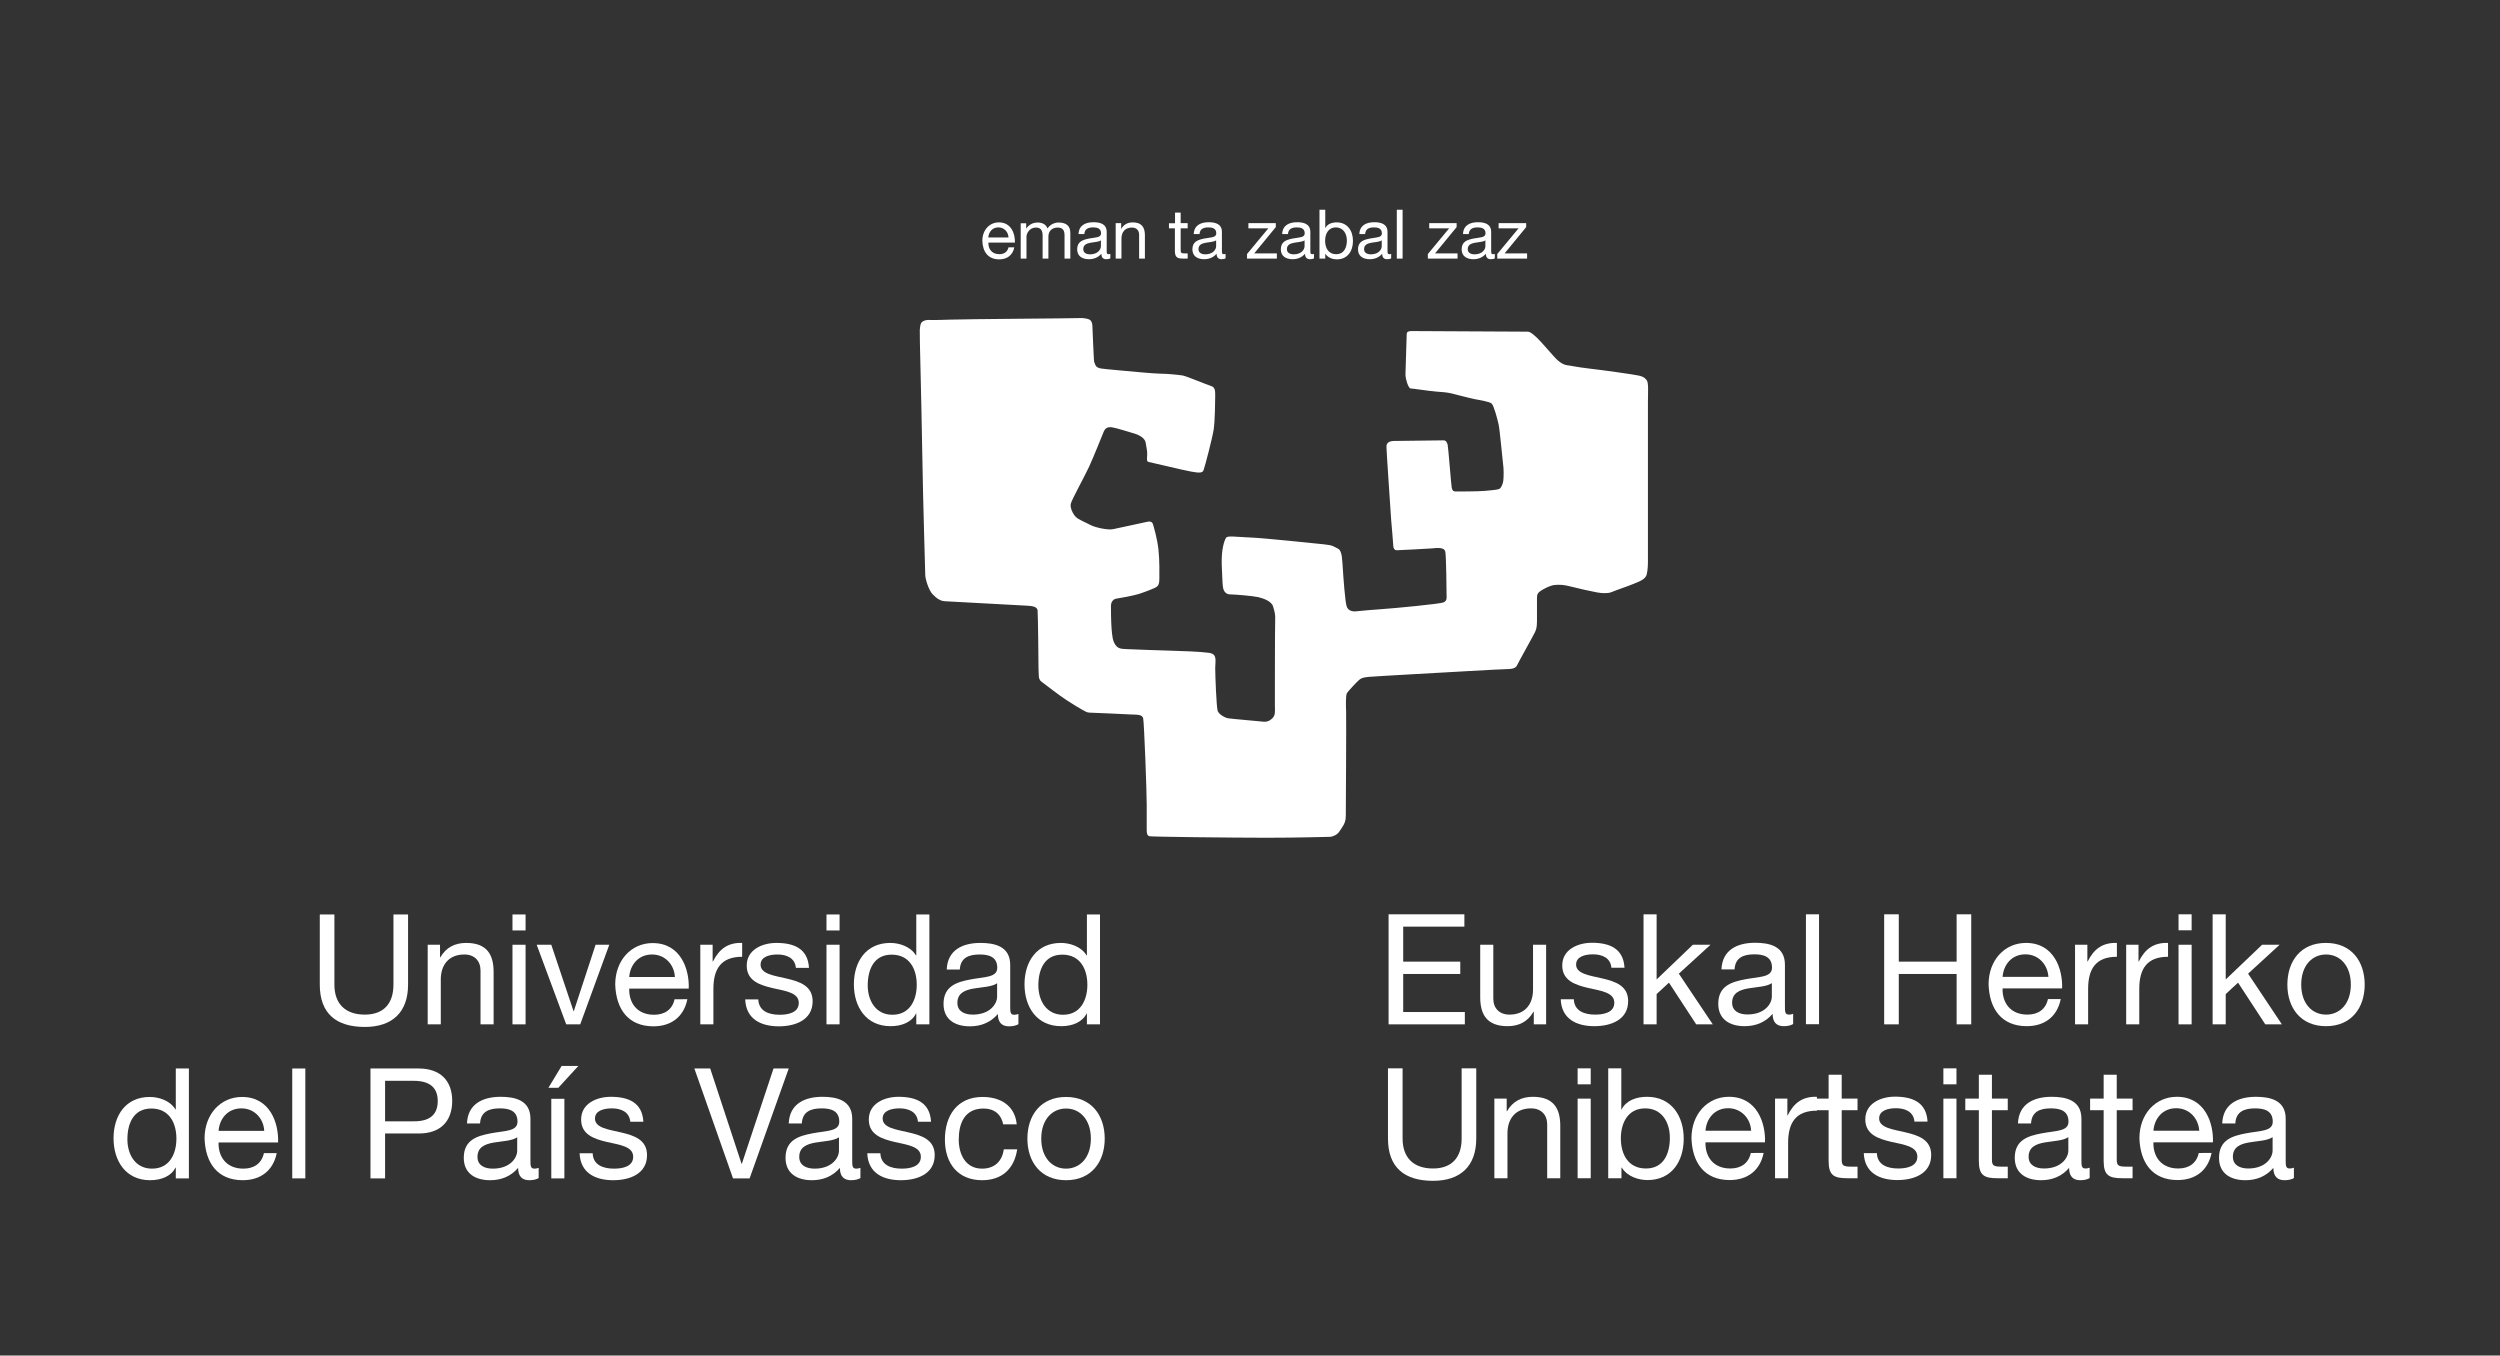 <?xml version="1.0" encoding="utf-8"?>
<!-- Generator: Adobe Illustrator 27.2.0, SVG Export Plug-In . SVG Version: 6.00 Build 0)  -->
<svg version="1.1" id="Capa_1" xmlns="http://www.w3.org/2000/svg" xmlns:xlink="http://www.w3.org/1999/xlink" x="0px" y="0px"
	 viewBox="0 0 164.25 89.06" style="enable-background:new 0 0 164.25 89.06;" xml:space="preserve">
<rect x="0" y="0" width="164.25" height="89.06" fill="#333333" stroke="none"/>
<style type="text/css">
	.st0{clip-path:url(#SVGID_00000025439002800905301390000015460737694958896304_);fill:#FFFFFF;}
	.st1{fill:#FFFFFF;}
	.st2{clip-path:url(#SVGID_00000155131026210750594340000013345537702441053068_);fill:#FFFFFF;}
	.st3{clip-path:url(#SVGID_00000031173309004117784100000000542533089748235905_);fill:#FFFFFF;}
	.st4{clip-path:url(#SVGID_00000180343237524305077280000009221677397516553094_);fill:#FFFFFF;}
	.st5{clip-path:url(#SVGID_00000175301348346190864120000002248321437436736654_);fill:#FFFFFF;}
	.st6{clip-path:url(#SVGID_00000088112588166532005870000007337001887991880877_);fill:#FFFFFF;}
	.st7{clip-path:url(#SVGID_00000167377027509078517070000003324913898275239335_);fill:#FFFFFF;}
	.st8{clip-path:url(#SVGID_00000088816042817263508720000001453105710444391103_);fill:#FFFFFF;}
	.st9{clip-path:url(#SVGID_00000121254955793155800780000015633475650418753205_);fill:#FFFFFF;}
	.st10{clip-path:url(#SVGID_00000162338599061015488400000017795485250850228399_);fill:#FFFFFF;}
	.st11{clip-path:url(#SVGID_00000083786031041127870190000013518648266174029998_);fill:#FFFFFF;}
	.st12{clip-path:url(#SVGID_00000130630286162383410670000004841031602709861554_);fill:#FFFFFF;}
	.st13{clip-path:url(#SVGID_00000124860166904100806280000001429835910030306711_);fill:#FFFFFF;}
	.st14{clip-path:url(#SVGID_00000075846020867291415550000017809888495737494960_);fill:#FFFFFF;}
</style>
<g>
	<defs>
		<rect id="SVGID_1_" x="-207.97" y="-285.87" width="595.28" height="841.89"/>
	</defs>
	<clipPath id="SVGID_00000023987779356969588820000015988367211849694142_">
		<use xlink:href="#SVGID_1_"  style="overflow:visible;"/>
	</clipPath>
	<path style="clip-path:url(#SVGID_00000023987779356969588820000015988367211849694142_);fill:#FFFFFF;" d="M8.37,74.85
		c0-1.02,0.39-2.02,1.57-2.02c1.18,0,1.65,0.95,1.65,1.98c0,0.98-0.44,1.97-1.6,1.97C8.87,76.78,8.37,75.83,8.37,74.85 M12.41,70.2
		h-0.86v2.69h-0.02c-0.38-0.62-1.15-0.82-1.69-0.82c-1.6,0-2.38,1.24-2.38,2.72s0.8,2.75,2.4,2.75c0.72,0,1.38-0.25,1.67-0.83h0.02
		v0.71h0.86V70.2z"/>
	<path style="clip-path:url(#SVGID_00000023987779356969588820000015988367211849694142_);fill:#FFFFFF;" d="M14.36,74.3
		c0.06-0.8,0.6-1.48,1.5-1.48c0.85,0,1.46,0.66,1.5,1.48H14.36z M17.34,75.76c-0.15,0.68-0.65,1.02-1.35,1.02
		c-1.14,0-1.66-0.81-1.63-1.72h3.91c0.05-1.26-0.52-2.99-2.37-2.99c-1.42,0-2.46,1.15-2.46,2.72c0.05,1.6,0.84,2.75,2.51,2.75
		c1.17,0,2-0.63,2.23-1.78H17.34z"/>
</g>
<rect x="19.2" y="70.2" class="st1" width="0.86" height="7.22"/>
<g>
	<defs>
		<rect id="SVGID_00000003820335186147172000000003051047624179476152_" x="-207.97" y="-285.87" width="595.28" height="841.89"/>
	</defs>
	<clipPath id="SVGID_00000021808868285606391000000008054986094986631584_">
		<use xlink:href="#SVGID_00000003820335186147172000000003051047624179476152_"  style="overflow:visible;"/>
	</clipPath>
	<path style="clip-path:url(#SVGID_00000021808868285606391000000008054986094986631584_);fill:#FFFFFF;" d="M25.3,71.01h1.88
		c1.08,0,1.58,0.47,1.58,1.33c0,0.86-0.49,1.34-1.58,1.33H25.3V71.01z M24.34,77.42h0.96v-2.95h2.2c1.43,0.01,2.21-0.8,2.21-2.14
		c0-1.33-0.78-2.13-2.21-2.13h-3.16V77.42z"/>
	<path style="clip-path:url(#SVGID_00000021808868285606391000000008054986094986631584_);fill:#FFFFFF;" d="M35.38,76.73
		c-0.11,0.04-0.19,0.05-0.26,0.05c-0.27,0-0.27-0.18-0.27-0.59V73.5c0-1.22-1.02-1.44-1.96-1.44c-1.16,0-2.16,0.46-2.21,1.75h0.86
		c0.04-0.77,0.58-0.99,1.3-0.99c0.55,0,1.16,0.12,1.16,0.87c0,0.65-0.81,0.59-1.76,0.77c-0.89,0.17-1.77,0.43-1.77,1.61
		c0,1.04,0.78,1.47,1.73,1.47c0.73,0,1.36-0.25,1.84-0.81c0,0.57,0.28,0.81,0.73,0.81c0.27,0,0.46-0.05,0.62-0.14V76.73z
		 M33.98,75.6c0,0.48-0.47,1.18-1.6,1.18c-0.53,0-1.01-0.2-1.01-0.77c0-0.64,0.49-0.84,1.05-0.94c0.58-0.1,1.22-0.11,1.56-0.35V75.6
		z"/>
</g>
<path class="st1" d="M37.08,72.19h-0.86v5.23h0.86V72.19z M36.03,71.47h0.65L38,70.03h-1.1L36.03,71.47z"/>
<g>
	<defs>
		<rect id="SVGID_00000042012216154382254080000005884203817566840759_" x="-207.97" y="-285.87" width="595.28" height="841.89"/>
	</defs>
	<clipPath id="SVGID_00000171722013202043105310000004681174769164788112_">
		<use xlink:href="#SVGID_00000042012216154382254080000005884203817566840759_"  style="overflow:visible;"/>
	</clipPath>
	<path style="clip-path:url(#SVGID_00000171722013202043105310000004681174769164788112_);fill:#FFFFFF;" d="M38.08,75.77
		c0.05,1.3,1.04,1.77,2.21,1.77c1.06,0,2.22-0.4,2.22-1.65c0-1.01-0.85-1.29-1.71-1.49c-0.8-0.19-1.71-0.29-1.71-0.91
		c0-0.53,0.6-0.67,1.11-0.67c0.57,0,1.15,0.21,1.21,0.88h0.86c-0.07-1.27-0.99-1.64-2.14-1.64c-0.91,0-1.95,0.43-1.95,1.49
		c0,1,0.86,1.28,1.71,1.48c0.86,0.19,1.71,0.3,1.71,0.97c0,0.66-0.73,0.78-1.26,0.78c-0.71,0-1.38-0.24-1.4-1.01H38.08z"/>
</g>
<polygon class="st1" points="51.82,70.2 50.82,70.2 48.74,76.46 48.72,76.46 46.66,70.2 45.62,70.2 48.16,77.42 49.25,77.42 "/>
<g>
	<defs>
		<rect id="SVGID_00000139984330542110055010000008043963440303970490_" x="-207.97" y="-285.87" width="595.28" height="841.89"/>
	</defs>
	<clipPath id="SVGID_00000122712600405396704750000018220533321256145540_">
		<use xlink:href="#SVGID_00000139984330542110055010000008043963440303970490_"  style="overflow:visible;"/>
	</clipPath>
	<path style="clip-path:url(#SVGID_00000122712600405396704750000018220533321256145540_);fill:#FFFFFF;" d="M56.52,76.73
		c-0.11,0.04-0.19,0.05-0.26,0.05c-0.27,0-0.27-0.18-0.27-0.59V73.5c0-1.22-1.02-1.44-1.96-1.44c-1.16,0-2.16,0.46-2.21,1.75h0.86
		c0.04-0.77,0.58-0.99,1.3-0.99c0.55,0,1.16,0.12,1.16,0.87c0,0.65-0.81,0.59-1.76,0.77c-0.89,0.17-1.77,0.43-1.77,1.61
		c0,1.04,0.78,1.47,1.73,1.47c0.73,0,1.36-0.25,1.84-0.81c0,0.57,0.28,0.81,0.73,0.81c0.27,0,0.46-0.05,0.62-0.14V76.73z
		 M55.12,75.6c0,0.48-0.47,1.18-1.6,1.18c-0.52,0-1.01-0.2-1.01-0.77c0-0.64,0.49-0.84,1.05-0.94c0.58-0.1,1.22-0.11,1.56-0.35V75.6
		z"/>
	<path style="clip-path:url(#SVGID_00000122712600405396704750000018220533321256145540_);fill:#FFFFFF;" d="M56.98,75.77
		c0.05,1.3,1.04,1.77,2.21,1.77c1.06,0,2.22-0.4,2.22-1.65c0-1.01-0.85-1.29-1.71-1.49c-0.8-0.19-1.71-0.29-1.71-0.91
		c0-0.53,0.6-0.67,1.11-0.67c0.57,0,1.15,0.21,1.21,0.88h0.86c-0.07-1.27-0.99-1.64-2.14-1.64c-0.91,0-1.95,0.43-1.95,1.49
		c0,1,0.86,1.28,1.71,1.48c0.86,0.19,1.71,0.3,1.71,0.97c0,0.66-0.73,0.78-1.26,0.78c-0.71,0-1.37-0.24-1.4-1.01H56.98z"/>
	<path style="clip-path:url(#SVGID_00000122712600405396704750000018220533321256145540_);fill:#FFFFFF;" d="M66.8,73.87
		c-0.12-1.24-1.07-1.8-2.25-1.8c-1.66,0-2.47,1.23-2.47,2.8c0,1.56,0.85,2.67,2.45,2.67c1.31,0,2.11-0.76,2.3-2.03h-0.88
		c-0.11,0.79-0.61,1.27-1.43,1.27c-1.09,0-1.53-0.95-1.53-1.91c0-1.06,0.38-2.04,1.63-2.04c0.71,0,1.16,0.39,1.29,1.04H66.8z"/>
	<path style="clip-path:url(#SVGID_00000122712600405396704750000018220533321256145540_);fill:#FFFFFF;" d="M68.41,74.81
		c0-1.27,0.73-1.98,1.63-1.98c0.9,0,1.63,0.71,1.63,1.98c0,1.26-0.73,1.97-1.63,1.97C69.14,76.78,68.41,76.07,68.41,74.81
		 M67.5,74.81c0,1.53,0.88,2.73,2.54,2.73c1.66,0,2.54-1.2,2.54-2.73c0-1.54-0.88-2.74-2.54-2.74C68.38,72.07,67.5,73.27,67.5,74.81
		"/>
	<path style="clip-path:url(#SVGID_00000122712600405396704750000018220533321256145540_);fill:#FFFFFF;" d="M26.81,60.08h-0.96
		v4.61c0,1.27-0.67,1.97-1.88,1.97c-1.27,0-2-0.7-2-1.97v-4.61h-0.96v4.61c0,1.92,1.1,2.78,2.96,2.78c1.8,0,2.84-0.96,2.84-2.78
		V60.08z"/>
	<path style="clip-path:url(#SVGID_00000122712600405396704750000018220533321256145540_);fill:#FFFFFF;" d="M28.1,67.3h0.86v-2.95
		c0-0.94,0.51-1.64,1.55-1.64c0.66,0,1.06,0.42,1.06,1.05v3.54h0.86v-3.44c0-1.12-0.42-1.91-1.8-1.91c-0.75,0-1.33,0.3-1.7,0.95
		h-0.02v-0.83H28.1V67.3z"/>
</g>
<path class="st1" d="M33.67,67.3h0.86v-5.23h-0.86V67.3z M33.67,61.13h0.86v-1.05h-0.86V61.13z"/>
<polygon class="st1" points="40.03,62.07 39.13,62.07 37.7,66.43 37.68,66.43 36.22,62.07 35.26,62.07 37.2,67.3 38.12,67.3 "/>
<g>
	<defs>
		<rect id="SVGID_00000060021816604105757590000004015716135448754106_" x="-207.97" y="-285.87" width="595.28" height="841.89"/>
	</defs>
	<clipPath id="SVGID_00000021099454982418992450000001335572553833310649_">
		<use xlink:href="#SVGID_00000060021816604105757590000004015716135448754106_"  style="overflow:visible;"/>
	</clipPath>
	<path style="clip-path:url(#SVGID_00000021099454982418992450000001335572553833310649_);fill:#FFFFFF;" d="M41.34,64.19
		c0.06-0.8,0.6-1.48,1.5-1.48c0.85,0,1.46,0.66,1.5,1.48H41.34z M44.32,65.65c-0.15,0.68-0.65,1.02-1.35,1.02
		c-1.14,0-1.66-0.81-1.63-1.72h3.91c0.05-1.26-0.52-2.99-2.37-2.99c-1.42,0-2.46,1.15-2.46,2.72c0.05,1.6,0.84,2.75,2.51,2.75
		c1.17,0,2-0.63,2.23-1.78H44.32z"/>
	<path style="clip-path:url(#SVGID_00000021099454982418992450000001335572553833310649_);fill:#FFFFFF;" d="M46.01,67.3h0.86v-2.33
		c0-1.32,0.51-2.11,1.89-2.11v-0.91c-0.93-0.03-1.5,0.39-1.92,1.22h-0.02v-1.1h-0.81V67.3z"/>
	<path style="clip-path:url(#SVGID_00000021099454982418992450000001335572553833310649_);fill:#FFFFFF;" d="M48.96,65.66
		c0.05,1.3,1.04,1.77,2.21,1.77c1.06,0,2.22-0.4,2.22-1.65c0-1.01-0.85-1.29-1.71-1.49c-0.8-0.19-1.71-0.29-1.71-0.91
		c0-0.53,0.6-0.67,1.11-0.67c0.57,0,1.15,0.21,1.21,0.88h0.86c-0.07-1.27-0.99-1.64-2.14-1.64c-0.91,0-1.95,0.43-1.95,1.49
		c0,1,0.86,1.28,1.71,1.48c0.86,0.19,1.71,0.3,1.71,0.97c0,0.66-0.73,0.78-1.26,0.78c-0.71,0-1.37-0.24-1.4-1.01H48.96z"/>
</g>
<path class="st1" d="M54.3,67.3h0.86v-5.23H54.3V67.3z M54.3,61.13h0.86v-1.05H54.3V61.13z"/>
<g>
	<defs>
		<rect id="SVGID_00000043448116159527124070000000069656598005622178_" x="-207.97" y="-285.87" width="595.28" height="841.89"/>
	</defs>
	<clipPath id="SVGID_00000016776271399058946360000003545862968671450814_">
		<use xlink:href="#SVGID_00000043448116159527124070000000069656598005622178_"  style="overflow:visible;"/>
	</clipPath>
	<path style="clip-path:url(#SVGID_00000016776271399058946360000003545862968671450814_);fill:#FFFFFF;" d="M57.01,64.74
		c0-1.02,0.39-2.02,1.57-2.02c1.18,0,1.65,0.95,1.65,1.98c0,0.98-0.44,1.97-1.6,1.97C57.52,66.67,57.01,65.72,57.01,64.74
		 M61.06,60.08H60.2v2.69h-0.02c-0.38-0.62-1.15-0.82-1.69-0.82c-1.6,0-2.39,1.24-2.39,2.72c0,1.48,0.8,2.75,2.41,2.75
		c0.72,0,1.38-0.25,1.67-0.83h0.02v0.71h0.86V60.08z"/>
	<path style="clip-path:url(#SVGID_00000016776271399058946360000003545862968671450814_);fill:#FFFFFF;" d="M66.9,66.62
		c-0.11,0.04-0.19,0.05-0.26,0.05c-0.27,0-0.27-0.18-0.27-0.59v-2.69c0-1.22-1.02-1.44-1.96-1.44c-1.16,0-2.16,0.46-2.21,1.75h0.86
		c0.04-0.77,0.58-0.99,1.3-0.99c0.55,0,1.16,0.12,1.16,0.87c0,0.65-0.81,0.59-1.76,0.77c-0.89,0.17-1.77,0.43-1.77,1.61
		c0,1.04,0.78,1.47,1.73,1.47c0.73,0,1.36-0.25,1.84-0.81c0,0.57,0.28,0.81,0.73,0.81c0.27,0,0.46-0.05,0.62-0.14V66.62z
		 M65.51,65.48c0,0.48-0.47,1.18-1.6,1.18c-0.52,0-1.01-0.2-1.01-0.77c0-0.64,0.49-0.84,1.05-0.94c0.58-0.1,1.22-0.11,1.56-0.35
		V65.48z"/>
	<path style="clip-path:url(#SVGID_00000016776271399058946360000003545862968671450814_);fill:#FFFFFF;" d="M68.22,64.74
		c0-1.02,0.39-2.02,1.57-2.02c1.18,0,1.65,0.95,1.65,1.98c0,0.98-0.44,1.97-1.6,1.97C68.73,66.67,68.22,65.72,68.22,64.74
		 M72.27,60.08h-0.86v2.69h-0.02c-0.38-0.62-1.15-0.82-1.69-0.82c-1.6,0-2.39,1.24-2.39,2.72c0,1.48,0.8,2.75,2.41,2.75
		c0.72,0,1.38-0.25,1.67-0.83h0.02v0.71h0.86V60.08z"/>
	<path style="clip-path:url(#SVGID_00000016776271399058946360000003545862968671450814_);fill:#FFFFFF;" d="M96.99,70.19h-0.96
		v4.61c0,1.27-0.67,1.97-1.88,1.97c-1.27,0-2-0.7-2-1.97v-4.61h-0.96v4.61c0,1.92,1.1,2.78,2.96,2.78c1.8,0,2.84-0.96,2.84-2.78
		V70.19z"/>
	<path style="clip-path:url(#SVGID_00000016776271399058946360000003545862968671450814_);fill:#FFFFFF;" d="M98.18,77.41h0.86
		v-2.95c0-0.94,0.51-1.64,1.55-1.64c0.66,0,1.06,0.42,1.06,1.05v3.54h0.86v-3.44c0-1.12-0.42-1.91-1.8-1.91
		c-0.75,0-1.33,0.3-1.7,0.95h-0.02v-0.83h-0.81V77.41z"/>
</g>
<path class="st1" d="M103.65,77.41h0.86v-5.23h-0.86V77.41z M103.65,71.24h0.86v-1.05h-0.86V71.24z"/>
<g>
	<defs>
		<rect id="SVGID_00000170967913310947039450000010966255694637763222_" x="-207.97" y="-285.87" width="595.28" height="841.89"/>
	</defs>
	<clipPath id="SVGID_00000105415473646979519050000001369754776504748169_">
		<use xlink:href="#SVGID_00000170967913310947039450000010966255694637763222_"  style="overflow:visible;"/>
	</clipPath>
	<path style="clip-path:url(#SVGID_00000105415473646979519050000001369754776504748169_);fill:#FFFFFF;" d="M105.67,77.41h0.86
		v-0.7h0.02c0.38,0.62,1.15,0.82,1.69,0.82c1.6,0,2.38-1.24,2.38-2.72c0-1.48-0.8-2.75-2.41-2.75c-0.72,0-1.38,0.25-1.67,0.83h-0.02
		v-2.7h-0.86V77.41z M109.71,74.75c0,1.02-0.39,2.02-1.57,2.02c-1.18,0-1.65-0.95-1.65-1.98c0-0.98,0.44-1.97,1.6-1.97
		C109.21,72.82,109.71,73.77,109.71,74.75"/>
	<path style="clip-path:url(#SVGID_00000105415473646979519050000001369754776504748169_);fill:#FFFFFF;" d="M112.05,74.29
		c0.06-0.8,0.6-1.48,1.49-1.48c0.85,0,1.47,0.66,1.51,1.48H112.05z M115.03,75.75c-0.15,0.68-0.65,1.02-1.35,1.02
		c-1.14,0-1.66-0.81-1.63-1.72h3.91c0.05-1.26-0.52-2.99-2.37-2.99c-1.42,0-2.46,1.15-2.46,2.72c0.05,1.6,0.84,2.75,2.51,2.75
		c1.17,0,2-0.63,2.23-1.78H115.03z"/>
	<path style="clip-path:url(#SVGID_00000105415473646979519050000001369754776504748169_);fill:#FFFFFF;" d="M116.62,77.41h0.86
		v-2.33c0-1.32,0.51-2.11,1.89-2.11v-0.91c-0.93-0.03-1.51,0.39-1.92,1.22h-0.02v-1.1h-0.81V77.41z"/>
	<path style="clip-path:url(#SVGID_00000105415473646979519050000001369754776504748169_);fill:#FFFFFF;" d="M121,70.61h-0.86v1.57
		h-0.89v0.76h0.89v3.33c0,0.96,0.35,1.14,1.24,1.14h0.66v-0.76h-0.39c-0.54,0-0.65-0.07-0.65-0.46v-3.25h1.04v-0.76H121V70.61z"/>
	<path style="clip-path:url(#SVGID_00000105415473646979519050000001369754776504748169_);fill:#FFFFFF;" d="M122.45,75.76
		c0.05,1.3,1.04,1.77,2.21,1.77c1.06,0,2.22-0.4,2.22-1.65c0-1.01-0.85-1.29-1.71-1.49c-0.8-0.19-1.71-0.29-1.71-0.91
		c0-0.53,0.6-0.67,1.11-0.67c0.57,0,1.15,0.21,1.21,0.88h0.86c-0.07-1.27-0.99-1.64-2.14-1.64c-0.91,0-1.95,0.43-1.95,1.49
		c0,1,0.86,1.28,1.71,1.48c0.86,0.19,1.71,0.3,1.71,0.97c0,0.66-0.73,0.78-1.26,0.78c-0.71,0-1.37-0.24-1.4-1.01H122.45z"/>
</g>
<path class="st1" d="M127.68,77.41h0.86v-5.23h-0.86V77.41z M127.68,71.24h0.86v-1.05h-0.86V71.24z"/>
<g>
	<defs>
		<rect id="SVGID_00000075849315949548302900000005256251342587880074_" x="-207.97" y="-285.87" width="595.28" height="841.89"/>
	</defs>
	<clipPath id="SVGID_00000166674640625384223890000014530963337730510755_">
		<use xlink:href="#SVGID_00000075849315949548302900000005256251342587880074_"  style="overflow:visible;"/>
	</clipPath>
	<path style="clip-path:url(#SVGID_00000166674640625384223890000014530963337730510755_);fill:#FFFFFF;" d="M130.87,70.61h-0.86
		v1.57h-0.89v0.76h0.89v3.33c0,0.96,0.35,1.14,1.24,1.14h0.66v-0.76h-0.39c-0.54,0-0.65-0.07-0.65-0.46v-3.25h1.04v-0.76h-1.04
		V70.61z"/>
	<path style="clip-path:url(#SVGID_00000166674640625384223890000014530963337730510755_);fill:#FFFFFF;" d="M137.28,76.72
		c-0.11,0.04-0.19,0.05-0.26,0.05c-0.27,0-0.27-0.18-0.27-0.59V73.5c0-1.22-1.02-1.44-1.96-1.44c-1.16,0-2.16,0.46-2.21,1.75h0.86
		c0.04-0.77,0.58-0.99,1.3-0.99c0.55,0,1.16,0.12,1.16,0.87c0,0.65-0.81,0.59-1.76,0.77c-0.89,0.17-1.77,0.43-1.77,1.61
		c0,1.04,0.78,1.47,1.73,1.47c0.73,0,1.36-0.25,1.84-0.81c0,0.57,0.28,0.81,0.73,0.81c0.27,0,0.46-0.05,0.62-0.14V76.72z
		 M135.89,75.59c0,0.48-0.47,1.18-1.6,1.18c-0.52,0-1.01-0.2-1.01-0.77c0-0.64,0.49-0.84,1.05-0.94c0.58-0.1,1.22-0.11,1.56-0.35
		V75.59z"/>
	<path style="clip-path:url(#SVGID_00000166674640625384223890000014530963337730510755_);fill:#FFFFFF;" d="M139.07,70.61h-0.86
		v1.57h-0.89v0.76h0.89v3.33c0,0.96,0.35,1.14,1.24,1.14h0.66v-0.76h-0.39c-0.54,0-0.65-0.07-0.65-0.46v-3.25h1.04v-0.76h-1.04
		V70.61z"/>
	<path style="clip-path:url(#SVGID_00000166674640625384223890000014530963337730510755_);fill:#FFFFFF;" d="M141.48,74.29
		c0.06-0.8,0.6-1.48,1.5-1.48c0.85,0,1.46,0.66,1.51,1.48H141.48z M144.46,75.75c-0.15,0.68-0.65,1.02-1.35,1.02
		c-1.14,0-1.66-0.81-1.63-1.72h3.91c0.05-1.26-0.52-2.99-2.37-2.99c-1.42,0-2.46,1.15-2.46,2.72c0.05,1.6,0.84,2.75,2.51,2.75
		c1.17,0,2-0.63,2.23-1.78H144.46z"/>
	<path style="clip-path:url(#SVGID_00000166674640625384223890000014530963337730510755_);fill:#FFFFFF;" d="M150.7,76.72
		c-0.11,0.04-0.19,0.05-0.26,0.05c-0.27,0-0.27-0.18-0.27-0.59V73.5c0-1.22-1.02-1.44-1.96-1.44c-1.16,0-2.16,0.46-2.21,1.75h0.86
		c0.04-0.77,0.58-0.99,1.3-0.99c0.55,0,1.16,0.12,1.16,0.87c0,0.65-0.81,0.59-1.76,0.77c-0.89,0.17-1.77,0.43-1.77,1.61
		c0,1.04,0.78,1.47,1.73,1.47c0.73,0,1.36-0.25,1.84-0.81c0,0.57,0.28,0.81,0.73,0.81c0.27,0,0.46-0.05,0.62-0.14V76.72z
		 M149.31,75.59c0,0.48-0.47,1.18-1.6,1.18c-0.52,0-1.01-0.2-1.01-0.77c0-0.64,0.49-0.84,1.05-0.94c0.58-0.1,1.22-0.11,1.56-0.35
		V75.59z"/>
</g>
<polygon class="st1" points="91.23,67.3 96.24,67.3 96.24,66.49 92.19,66.49 92.19,63.99 95.94,63.99 95.94,63.18 92.19,63.18 
	92.19,60.88 96.21,60.88 96.21,60.07 91.23,60.07 "/>
<g>
	<defs>
		<rect id="SVGID_00000111162625450028947140000011082701329393230496_" x="-207.97" y="-285.87" width="595.28" height="841.89"/>
	</defs>
	<clipPath id="SVGID_00000070120151019433603050000014980279019199236994_">
		<use xlink:href="#SVGID_00000111162625450028947140000011082701329393230496_"  style="overflow:visible;"/>
	</clipPath>
	<path style="clip-path:url(#SVGID_00000070120151019433603050000014980279019199236994_);fill:#FFFFFF;" d="M101.58,62.07h-0.86
		v2.95c0,0.94-0.51,1.64-1.55,1.64c-0.66,0-1.06-0.42-1.06-1.05v-3.54h-0.86v3.44c0,1.12,0.42,1.91,1.8,1.91
		c0.75,0,1.33-0.3,1.7-0.95h0.02v0.83h0.81V62.07z"/>
	<path style="clip-path:url(#SVGID_00000070120151019433603050000014980279019199236994_);fill:#FFFFFF;" d="M102.54,65.65
		c0.05,1.3,1.04,1.77,2.21,1.77c1.06,0,2.22-0.4,2.22-1.65c0-1.01-0.85-1.29-1.71-1.49c-0.8-0.19-1.71-0.29-1.71-0.91
		c0-0.53,0.6-0.67,1.11-0.67c0.57,0,1.15,0.21,1.21,0.88h0.86c-0.07-1.27-0.99-1.64-2.14-1.64c-0.91,0-1.95,0.43-1.95,1.49
		c0,1,0.86,1.28,1.71,1.48c0.86,0.19,1.71,0.3,1.71,0.97c0,0.66-0.73,0.78-1.26,0.78c-0.71,0-1.37-0.24-1.4-1.01H102.54z"/>
</g>
<polygon class="st1" points="107.98,67.3 108.84,67.3 108.84,65.31 109.65,64.56 111.44,67.3 112.53,67.3 110.3,63.97 112.38,62.07 
	111.22,62.07 108.84,64.35 108.84,60.07 107.98,60.07 "/>
<g>
	<defs>
		<rect id="SVGID_00000179633375066867818110000002206862561736263328_" x="-207.97" y="-285.87" width="595.28" height="841.89"/>
	</defs>
	<clipPath id="SVGID_00000178190368577897700550000006302304143734503565_">
		<use xlink:href="#SVGID_00000179633375066867818110000002206862561736263328_"  style="overflow:visible;"/>
	</clipPath>
	<path style="clip-path:url(#SVGID_00000178190368577897700550000006302304143734503565_);fill:#FFFFFF;" d="M117.8,66.61
		c-0.11,0.04-0.19,0.05-0.26,0.05c-0.27,0-0.27-0.18-0.27-0.59v-2.69c0-1.22-1.02-1.44-1.96-1.44c-1.16,0-2.16,0.46-2.21,1.75h0.86
		c0.04-0.77,0.58-0.99,1.3-0.99c0.55,0,1.16,0.12,1.16,0.87c0,0.65-0.81,0.59-1.76,0.77c-0.89,0.17-1.77,0.43-1.77,1.61
		c0,1.04,0.78,1.47,1.73,1.47c0.73,0,1.36-0.25,1.84-0.81c0,0.57,0.28,0.81,0.73,0.81c0.27,0,0.46-0.05,0.62-0.14V66.61z
		 M116.41,65.47c0,0.48-0.47,1.18-1.6,1.18c-0.52,0-1.01-0.2-1.01-0.77c0-0.64,0.49-0.84,1.05-0.94c0.58-0.1,1.22-0.11,1.56-0.35
		V65.47z"/>
</g>
<rect x="118.65" y="60.07" class="st1" width="0.86" height="7.22"/>
<polygon class="st1" points="123.79,67.3 124.75,67.3 124.75,63.99 128.55,63.99 128.55,67.3 129.51,67.3 129.51,60.07 
	128.55,60.07 128.55,63.18 124.75,63.18 124.75,60.07 123.79,60.07 "/>
<g>
	<defs>
		<rect id="SVGID_00000011715570723774473770000011567687220453236098_" x="-207.97" y="-285.87" width="595.28" height="841.89"/>
	</defs>
	<clipPath id="SVGID_00000080203308886407365180000007360550766586411186_">
		<use xlink:href="#SVGID_00000011715570723774473770000011567687220453236098_"  style="overflow:visible;"/>
	</clipPath>
	<path style="clip-path:url(#SVGID_00000080203308886407365180000007360550766586411186_);fill:#FFFFFF;" d="M131.57,64.18
		c0.06-0.8,0.6-1.48,1.5-1.48c0.85,0,1.46,0.66,1.51,1.48H131.57z M134.55,65.64c-0.15,0.68-0.65,1.02-1.35,1.02
		c-1.14,0-1.66-0.81-1.63-1.72h3.91c0.05-1.26-0.52-2.99-2.37-2.99c-1.42,0-2.46,1.15-2.46,2.72c0.05,1.6,0.84,2.75,2.51,2.75
		c1.17,0,2-0.63,2.23-1.78H134.55z"/>
	<path style="clip-path:url(#SVGID_00000080203308886407365180000007360550766586411186_);fill:#FFFFFF;" d="M136.33,67.3h0.86
		v-2.33c0-1.32,0.51-2.11,1.89-2.11v-0.91c-0.93-0.03-1.51,0.39-1.92,1.22h-0.02v-1.1h-0.81V67.3z"/>
	<path style="clip-path:url(#SVGID_00000080203308886407365180000007360550766586411186_);fill:#FFFFFF;" d="M139.69,67.3h0.86
		v-2.33c0-1.32,0.51-2.11,1.89-2.11v-0.91c-0.93-0.03-1.51,0.39-1.92,1.22h-0.02v-1.1h-0.81V67.3z"/>
</g>
<path class="st1" d="M143.13,67.3h0.86v-5.23h-0.86V67.3z M143.13,61.12h0.86v-1.05h-0.86V61.12z"/>
<polygon class="st1" points="145.37,67.3 146.23,67.3 146.23,65.31 147.04,64.56 148.83,67.3 149.92,67.3 147.7,63.97 149.77,62.07 
	148.62,62.07 146.23,64.35 146.23,60.07 145.37,60.07 "/>
<g>
	<defs>
		<rect id="SVGID_00000001659917302849547700000013563460937143950525_" x="-207.97" y="-285.87" width="595.28" height="841.89"/>
	</defs>
	<clipPath id="SVGID_00000142871996674055743230000001434772267553888162_">
		<use xlink:href="#SVGID_00000001659917302849547700000013563460937143950525_"  style="overflow:visible;"/>
	</clipPath>
	<path style="clip-path:url(#SVGID_00000142871996674055743230000001434772267553888162_);fill:#FFFFFF;" d="M151.19,64.69
		c0-1.27,0.73-1.98,1.63-1.98c0.9,0,1.63,0.71,1.63,1.98c0,1.26-0.73,1.97-1.63,1.97C151.92,66.66,151.19,65.95,151.19,64.69
		 M150.28,64.69c0,1.53,0.88,2.73,2.54,2.73c1.66,0,2.54-1.2,2.54-2.73c0-1.54-0.88-2.74-2.54-2.74
		C151.16,61.94,150.28,63.15,150.28,64.69"/>
	<path style="clip-path:url(#SVGID_00000142871996674055743230000001434772267553888162_);fill:#FFFFFF;" d="M71.87,23.63
		c0,0-0.1-2.02-0.1-2.22s-0.08-0.37-0.23-0.43c-0.16-0.06-0.37-0.1-0.74-0.08c-0.37,0.02-7.27,0.06-8.39,0.1
		c-1.12,0.04-1.33,0.02-1.45,0.02c-0.12,0-0.33,0.06-0.41,0.16c-0.08,0.1-0.1,0.26-0.12,0.51c-0.02,0.26,0.1,4.2,0.16,7.91
		c0.06,3.71,0.2,7.95,0.2,8.18c0,0.24,0.22,1,0.49,1.27c0.27,0.28,0.51,0.43,0.78,0.45c0.27,0.02,5.08,0.27,5.35,0.29
		c0.27,0.02,0.73,0.02,0.76,0.31s0.06,3.51,0.06,3.77c0,0.25,0.02,0.39,0.02,0.51c0,0.12,0.02,0.29,0.18,0.41
		c0.16,0.12,1.25,0.96,1.63,1.2c0.37,0.24,0.9,0.57,1.06,0.65c0.16,0.08,0.29,0.18,0.47,0.18c0.18,0,2.31,0.1,2.7,0.12
		c0.39,0.02,0.77-0.02,0.82,0.27c0.06,0.3,0.23,4.71,0.23,5.65v1.67c0,0.2,0.02,0.37,0.18,0.41c0.16,0.04,5.57,0.1,7.72,0.1
		c2.16,0,3.9-0.06,4.12-0.06c0.22,0,0.49-0.16,0.57-0.26c0.08-0.1,0.29-0.41,0.35-0.53c0.06-0.12,0.14-0.28,0.14-0.59
		c0-0.31,0.04-6.38,0.02-6.85c-0.02-0.47-0.02-1.04,0.04-1.18s0.73-0.84,0.84-0.92c0.12-0.08,0.18-0.14,0.61-0.18
		c0.43-0.04,4.98-0.29,6.37-0.37c1.39-0.08,2.53-0.14,2.73-0.14c0.2,0,0.53-0.02,0.63-0.23c0.1-0.22,1.12-2.04,1.18-2.18
		c0.06-0.14,0.14-0.26,0.14-0.73v-1.51c0-0.2,0.02-0.31,0.16-0.43c0.14-0.12,0.7-0.43,1.02-0.45c0.31-0.02,0.57-0.02,1.02,0.1
		c0.45,0.12,1.41,0.33,1.74,0.39c0.33,0.06,0.73,0.08,0.96-0.02c0.23-0.1,1.14-0.41,1.47-0.55c0.33-0.14,0.76-0.28,0.84-0.61
		c0.08-0.33,0.08-0.69,0.08-1.04v-10.3c0-0.69,0.06-1.27-0.1-1.45c-0.16-0.18-0.27-0.22-0.53-0.28c-0.26-0.06-2.29-0.35-3.18-0.45
		c-1-0.12-1.25-0.2-1.47-0.22c-0.22-0.02-0.43-0.14-0.65-0.33s-1.12-1.26-1.33-1.45c-0.22-0.2-0.45-0.43-0.63-0.43
		c-0.18,0-7.27-0.04-7.63-0.04c-0.35,0-0.33,0.14-0.33,0.27c0,0.14-0.08,2.34-0.08,2.59s0.16,0.84,0.33,0.92
		c-0.11-0.05,1.18,0.16,1.73,0.2c0.27,0.02,0.65,0.04,0.98,0.12c0.33,0.08,1.18,0.31,1.49,0.37c0.31,0.06,1,0.16,1.14,0.3
		c0.14,0.14,0.37,1,0.45,1.37c0.08,0.37,0.24,2.18,0.29,2.57c0.06,0.39,0.04,0.9,0.02,1.1c-0.02,0.2-0.12,0.47-0.25,0.55
		c-0.14,0.08-0.57,0.1-0.96,0.14c-0.39,0.04-1.78,0.04-1.92,0.04c-0.14,0-0.21-0.04-0.26-0.24c-0.04-0.2-0.23-2.71-0.27-2.84
		c-0.04-0.14-0.1-0.28-0.27-0.28c-0.18,0-2.98,0.04-3.24,0.04s-0.51,0.08-0.51,0.37c0,0.29,0.26,4.02,0.31,4.81
		c0.06,0.79,0.14,1.55,0.14,1.71s0.08,0.29,0.23,0.29c0.16,0,2-0.1,2.29-0.12c0.29-0.02,0.84-0.12,0.9,0.23
		c0.06,0.35,0.08,2.67,0.08,2.81c0,0.14,0.06,0.41-0.21,0.51c-0.28,0.1-3.15,0.38-4.18,0.45c-1.16,0.08-1.51,0.14-1.63,0.14
		c-0.12,0-0.41-0.02-0.53-0.29c-0.12-0.27-0.24-2.12-0.27-2.57c-0.04-0.45-0.02-1.12-0.31-1.26c-0.29-0.14-0.31-0.23-0.94-0.29
		c-0.63-0.06-3.86-0.41-4.88-0.45c-1.02-0.04-1.45-0.14-1.55,0.04c-0.1,0.18-0.31,0.73-0.27,1.8c0.04,1.08,0.06,1.39,0.1,1.53
		c0.04,0.14,0.16,0.37,0.45,0.37c0.29,0,1.49,0.1,1.84,0.18c0.35,0.08,0.88,0.27,0.98,0.61c0.1,0.33,0.16,0.53,0.14,0.88
		c-0.02,0.35-0.02,5.31-0.02,5.63c0,0.41,0.06,0.65-0.21,0.88c-0.27,0.23-0.43,0.2-0.8,0.16c-0.37-0.04-1.82-0.16-2.06-0.2
		c-0.23-0.04-0.61-0.26-0.69-0.49c-0.08-0.24-0.16-2.32-0.16-2.81c0-0.49,0.16-0.92-0.41-1c-0.57-0.08-1.73-0.12-2.47-0.14
		c-0.75-0.02-2.41-0.08-2.82-0.1c-0.41-0.02-0.65,0-0.84-0.26c-0.2-0.26-0.23-0.61-0.27-1.1c-0.04-0.49-0.04-1.35-0.04-1.51
		c0-0.16,0.1-0.41,0.35-0.45c0.26-0.04,1.06-0.18,1.49-0.31c0.43-0.14,1.02-0.37,1.14-0.45c0.12-0.08,0.2-0.2,0.2-0.53
		c0-0.33,0.02-1.22-0.06-1.94c-0.08-0.73-0.31-1.49-0.35-1.63c-0.04-0.14-0.12-0.26-0.43-0.18c-0.31,0.08-1.86,0.39-2.18,0.47
		c-0.31,0.08-1.14-0.08-1.51-0.27c-0.37-0.2-0.78-0.35-0.96-0.53c-0.18-0.18-0.39-0.59-0.33-0.86s0.84-1.67,1.2-2.43
		c0.35-0.77,0.86-2.06,0.96-2.3c0.1-0.24,0.26-0.35,0.59-0.29s1,0.28,1.39,0.39s0.74,0.33,0.78,0.61c0.04,0.27,0.12,0.57,0.1,0.82
		c-0.02,0.26-0.04,0.43,0.1,0.45c0.14,0.02,2.31,0.55,2.78,0.63c0.47,0.08,0.74,0.12,0.82-0.08c0.08-0.2,0.59-2.14,0.67-2.69
		c0.08-0.55,0.1-1.86,0.1-2.22c0-0.35-0.02-0.55-0.27-0.63c-0.26-0.08-1.63-0.65-1.86-0.69c-0.23-0.04-1.02-0.12-1.45-0.12
		s-2.06-0.16-2.74-0.22c-0.69-0.06-1.02-0.1-1.18-0.12c-0.16-0.02-0.35-0.1-0.39-0.28C71.87,23.81,71.87,23.63,71.87,23.63"/>
	<path style="clip-path:url(#SVGID_00000142871996674055743230000001434772267553888162_);fill:#FFFFFF;" d="M64.93,15.6
		c0.03-0.35,0.26-0.66,0.66-0.66c0.38,0,0.65,0.29,0.67,0.66H64.93z M66.26,16.25c-0.07,0.3-0.29,0.45-0.6,0.45
		c-0.51,0-0.74-0.36-0.72-0.76h1.74c0.02-0.56-0.23-1.33-1.05-1.33c-0.63,0-1.09,0.51-1.09,1.21c0.02,0.71,0.37,1.22,1.11,1.22
		c0.52,0,0.89-0.28,0.99-0.79H66.26z"/>
	<path style="clip-path:url(#SVGID_00000142871996674055743230000001434772267553888162_);fill:#FFFFFF;" d="M67.06,16.99h0.38
		v-1.45c0-0.17,0.17-0.59,0.62-0.59c0.34,0,0.44,0.22,0.44,0.52v1.52h0.38v-1.45c0-0.36,0.24-0.59,0.61-0.59
		c0.37,0,0.45,0.23,0.45,0.52v1.52h0.38v-1.7c0-0.48-0.31-0.67-0.77-0.67c-0.3,0-0.57,0.15-0.73,0.39c-0.1-0.28-0.36-0.39-0.64-0.39
		c-0.32,0-0.58,0.14-0.75,0.39h-0.01v-0.34h-0.36V16.99z"/>
	<path style="clip-path:url(#SVGID_00000142871996674055743230000001434772267553888162_);fill:#FFFFFF;" d="M72.95,16.68
		c-0.05,0.02-0.09,0.02-0.12,0.02c-0.12,0-0.12-0.08-0.12-0.26v-1.2c0-0.54-0.45-0.64-0.87-0.64c-0.52,0-0.96,0.2-0.98,0.78h0.38
		c0.02-0.34,0.26-0.44,0.58-0.44c0.24,0,0.52,0.05,0.52,0.39c0,0.29-0.36,0.26-0.78,0.34c-0.4,0.08-0.79,0.19-0.79,0.71
		c0,0.46,0.35,0.65,0.77,0.65c0.32,0,0.61-0.11,0.82-0.36c0,0.25,0.12,0.36,0.32,0.36c0.12,0,0.21-0.02,0.27-0.06V16.68z
		 M72.33,16.18c0,0.21-0.21,0.53-0.71,0.53c-0.23,0-0.45-0.09-0.45-0.34c0-0.28,0.21-0.37,0.47-0.42c0.26-0.05,0.54-0.05,0.69-0.16
		V16.18z"/>
	<path style="clip-path:url(#SVGID_00000142871996674055743230000001434772267553888162_);fill:#FFFFFF;" d="M73.3,16.99h0.38v-1.31
		c0-0.42,0.22-0.73,0.69-0.73c0.29,0,0.47,0.18,0.47,0.47v1.57h0.38v-1.53c0-0.5-0.19-0.85-0.8-0.85c-0.33,0-0.59,0.14-0.75,0.42
		h-0.01v-0.37H73.3V16.99z"/>
	<path style="clip-path:url(#SVGID_00000142871996674055743230000001434772267553888162_);fill:#FFFFFF;" d="M77.58,13.97h-0.38v0.7
		H76.8V15h0.39v1.48c0,0.43,0.16,0.51,0.55,0.51h0.29v-0.34h-0.17c-0.24,0-0.29-0.03-0.29-0.21V15h0.46v-0.34h-0.46V13.97z"/>
	<path style="clip-path:url(#SVGID_00000142871996674055743230000001434772267553888162_);fill:#FFFFFF;" d="M80.52,16.68
		c-0.05,0.02-0.09,0.02-0.12,0.02c-0.12,0-0.12-0.08-0.12-0.26v-1.2c0-0.54-0.45-0.64-0.87-0.64c-0.52,0-0.96,0.2-0.98,0.78h0.38
		c0.02-0.34,0.26-0.44,0.58-0.44c0.24,0,0.52,0.05,0.52,0.39c0,0.29-0.36,0.26-0.78,0.34c-0.4,0.08-0.79,0.19-0.79,0.71
		c0,0.46,0.35,0.65,0.77,0.65c0.32,0,0.61-0.11,0.82-0.36c0,0.25,0.13,0.36,0.32,0.36c0.12,0,0.21-0.02,0.27-0.06V16.68z
		 M79.9,16.18c0,0.21-0.21,0.53-0.71,0.53c-0.23,0-0.45-0.09-0.45-0.34c0-0.28,0.21-0.37,0.47-0.42c0.26-0.05,0.54-0.05,0.69-0.16
		V16.18z"/>
</g>
<polygon class="st1" points="81.93,16.99 83.89,16.99 83.89,16.65 82.4,16.65 83.82,14.92 83.82,14.66 82.02,14.66 82.02,15 
	83.33,15 81.93,16.69 "/>
<g>
	<defs>
		<rect id="SVGID_00000087394598653740870320000015218385406618124476_" x="-207.97" y="-285.87" width="595.28" height="841.89"/>
	</defs>
	<clipPath id="SVGID_00000035512508075975035150000016860892546969107892_">
		<use xlink:href="#SVGID_00000087394598653740870320000015218385406618124476_"  style="overflow:visible;"/>
	</clipPath>
	<path style="clip-path:url(#SVGID_00000035512508075975035150000016860892546969107892_);fill:#FFFFFF;" d="M86.33,16.68
		c-0.05,0.02-0.09,0.02-0.12,0.02c-0.12,0-0.12-0.08-0.12-0.26v-1.2c0-0.54-0.45-0.64-0.87-0.64c-0.52,0-0.96,0.2-0.98,0.78h0.38
		c0.02-0.34,0.26-0.44,0.58-0.44c0.24,0,0.52,0.05,0.52,0.39c0,0.29-0.36,0.26-0.78,0.34c-0.4,0.08-0.79,0.19-0.79,0.71
		c0,0.46,0.35,0.65,0.77,0.65c0.32,0,0.61-0.11,0.82-0.36c0,0.25,0.13,0.36,0.32,0.36c0.12,0,0.21-0.02,0.27-0.06V16.68z
		 M85.71,16.18c0,0.21-0.21,0.53-0.71,0.53c-0.23,0-0.45-0.09-0.45-0.34c0-0.28,0.21-0.37,0.47-0.42c0.26-0.05,0.54-0.05,0.69-0.16
		V16.18z"/>
	<path style="clip-path:url(#SVGID_00000035512508075975035150000016860892546969107892_);fill:#FFFFFF;" d="M86.69,16.99h0.38
		v-0.31h0.01c0.17,0.27,0.51,0.36,0.75,0.36c0.71,0,1.06-0.55,1.06-1.21s-0.36-1.22-1.07-1.22c-0.32,0-0.62,0.11-0.74,0.37h-0.01
		v-1.2h-0.38V16.99z M88.49,15.8c0,0.45-0.18,0.9-0.7,0.9c-0.52,0-0.73-0.42-0.73-0.88c0-0.44,0.2-0.88,0.71-0.88
		C88.27,14.95,88.49,15.37,88.49,15.8"/>
	<path style="clip-path:url(#SVGID_00000035512508075975035150000016860892546969107892_);fill:#FFFFFF;" d="M91.4,16.68
		c-0.05,0.02-0.09,0.02-0.12,0.02c-0.12,0-0.12-0.08-0.12-0.26v-1.2c0-0.54-0.45-0.64-0.87-0.64c-0.52,0-0.96,0.2-0.98,0.78h0.38
		c0.02-0.34,0.26-0.44,0.58-0.44c0.24,0,0.52,0.05,0.52,0.39c0,0.29-0.36,0.26-0.78,0.34c-0.4,0.08-0.79,0.19-0.79,0.71
		c0,0.46,0.35,0.65,0.77,0.65c0.32,0,0.61-0.11,0.82-0.36c0,0.25,0.12,0.36,0.32,0.36c0.12,0,0.21-0.02,0.27-0.06V16.68z
		 M90.78,16.18c0,0.21-0.21,0.53-0.71,0.53c-0.23,0-0.45-0.09-0.45-0.34c0-0.28,0.21-0.37,0.47-0.42c0.26-0.05,0.54-0.05,0.69-0.16
		V16.18z"/>
</g>
<rect x="91.77" y="13.78" class="st1" width="0.38" height="3.21"/>
<polygon class="st1" points="93.81,16.99 95.76,16.99 95.76,16.65 94.28,16.65 95.7,14.92 95.7,14.66 93.9,14.66 93.9,15 95.21,15 
	93.81,16.69 "/>
<g>
	<defs>
		<rect id="SVGID_00000163790037128256963080000001483318763041924996_" x="-207.97" y="-285.87" width="595.28" height="841.89"/>
	</defs>
	<clipPath id="SVGID_00000136402828668968291660000009606076436534222998_">
		<use xlink:href="#SVGID_00000163790037128256963080000001483318763041924996_"  style="overflow:visible;"/>
	</clipPath>
	<path style="clip-path:url(#SVGID_00000136402828668968291660000009606076436534222998_);fill:#FFFFFF;" d="M98.21,16.68
		c-0.05,0.02-0.09,0.02-0.12,0.02c-0.12,0-0.12-0.08-0.12-0.26v-1.2c0-0.54-0.45-0.64-0.87-0.64c-0.52,0-0.96,0.2-0.98,0.78h0.38
		c0.02-0.34,0.26-0.44,0.58-0.44c0.24,0,0.52,0.05,0.52,0.39c0,0.29-0.36,0.26-0.78,0.34c-0.4,0.08-0.79,0.19-0.79,0.71
		c0,0.46,0.35,0.65,0.77,0.65c0.32,0,0.61-0.11,0.82-0.36c0,0.25,0.13,0.36,0.32,0.36c0.12,0,0.21-0.02,0.27-0.06V16.68z
		 M97.59,16.18c0,0.21-0.21,0.53-0.71,0.53c-0.23,0-0.45-0.09-0.45-0.34c0-0.28,0.21-0.37,0.47-0.42c0.26-0.05,0.54-0.05,0.69-0.16
		V16.18z"/>
</g>
<polygon class="st1" points="98.37,16.99 100.33,16.99 100.33,16.65 98.85,16.65 100.27,14.92 100.27,14.66 98.46,14.66 98.46,15 
	99.77,15 98.37,16.69 "/>
</svg>
